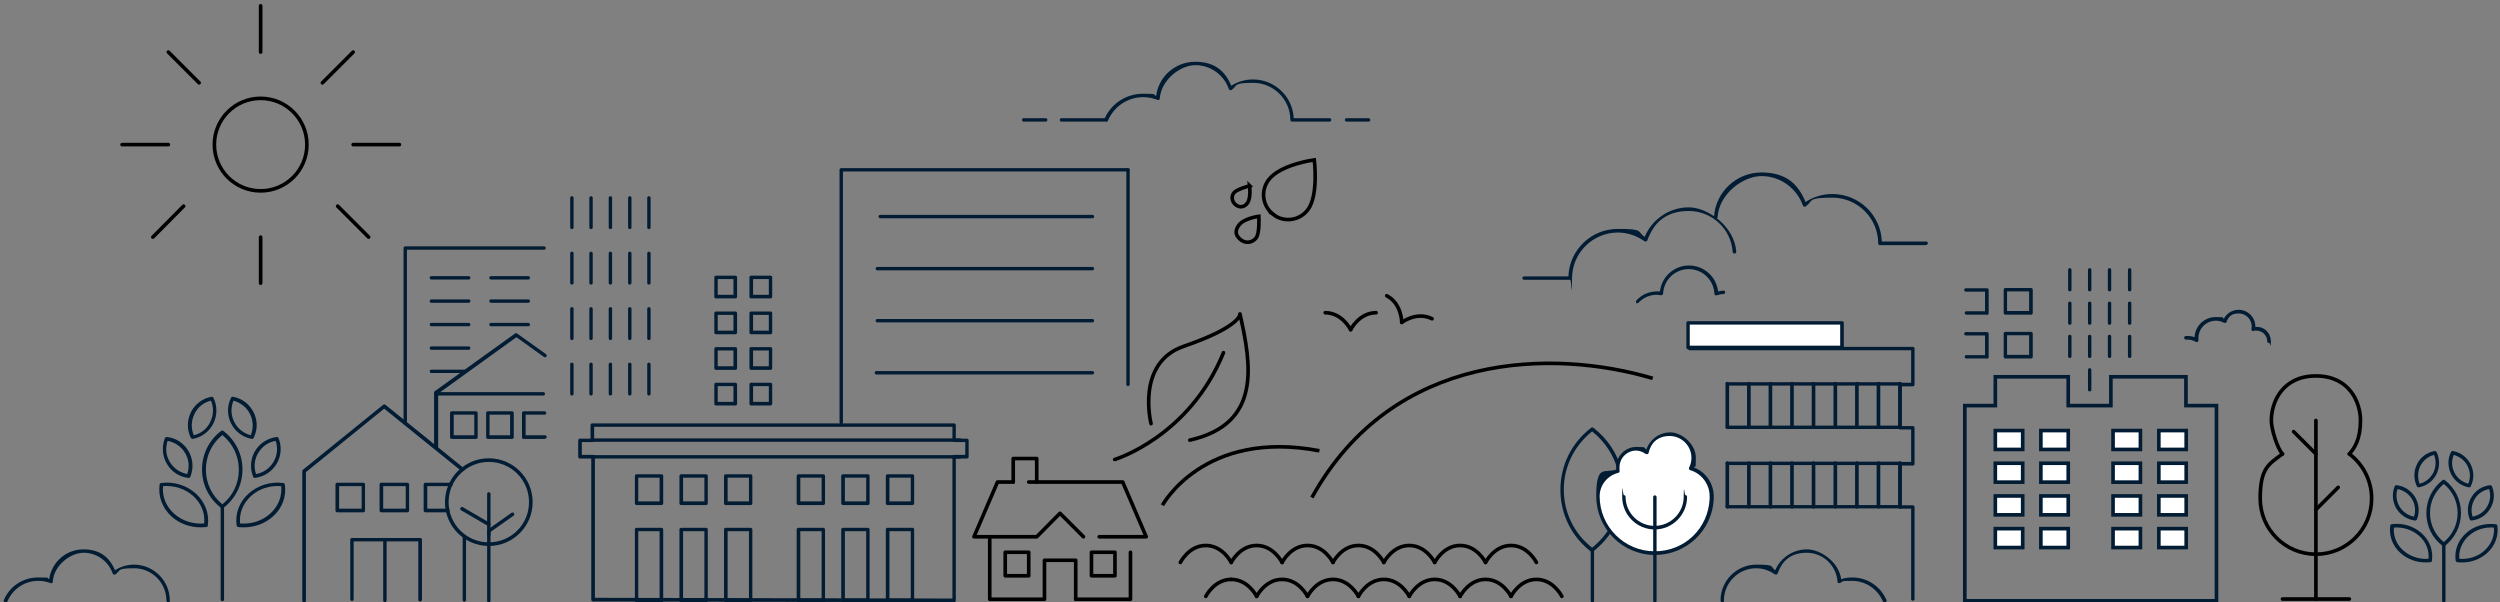 <?xml version="1.0" encoding="UTF-8"?>
<svg xmlns="http://www.w3.org/2000/svg" id="city" version="1.2" viewBox="0 0 1032.1 248.6">
  <rect x="0" y="0" width="1032.1" height="248.6" fill="#808080" stroke="none"/>
  <g>
    <path d="M456.6,50.2h-18.4c-.4,0-.7-.3-.7-.7s.3-.7.7-.7h17.9c2.8-6.2,9-10.1,15.8-10.1s3.6.3,5.4.9c1-8,7.9-14.1,16.1-14.1s12.4,3.9,14.9,9.9c2.7-1.7,5.8-2.6,9-2.6,9,0,16.4,7.1,16.8,16h14.8c.4,0,.7.3.7.7s-.3.7-.7.7h-15.5c-.4,0-.7-.3-.7-.7,0-8.4-6.9-15.3-15.3-15.3s-6.3,1-8.9,2.9c-.2.1-.4.2-.7.1-.2,0-.4-.2-.5-.5-2.1-5.9-7.6-9.8-13.8-9.8s-14.1,6-14.7,13.7c0,.2-.1.5-.3.6-.2.1-.5.2-.7,0-1.9-.7-3.8-1.1-5.8-1.1-6.4,0-12.1,3.8-14.6,9.7-.1.3-.4.5-.7.5Z" fill="#011c33"></path>
    <path d="M431.7,50.2h-9.1c-.4,0-.7-.3-.7-.7s.3-.7.7-.7h9.1c.4,0,.7.3.7.7s-.3.7-.7.7Z" fill="#011c33"></path>
    <path d="M565,50.2h-9.1c-.4,0-.7-.3-.7-.7s.3-.7.7-.7h9.1c.4,0,.7.3.7.7s-.3.7-.7.7Z" fill="#011c33"></path>
  </g>
  <path d="M2.3,248.7c0,0-.2,0-.3,0-.4-.2-.6-.6-.4-1,2.4-5.7,7.9-9.3,14.1-9.3s3.1.2,4.6.7c1-7,7-12.3,14.1-12.3s10.8,3.4,13.1,8.6c2.4-1.5,5-2.3,7.8-2.3,8.1,0,14.8,6.6,14.8,14.8s-.3.7-.7.7-.7-.3-.7-.7c0-7.3-6-13.3-13.3-13.3s-5.5.9-7.7,2.5c-.2.1-.4.2-.7.1-.2,0-.4-.2-.5-.5-1.8-5.1-6.6-8.5-12-8.5s-12.3,5.2-12.7,11.9c0,.2-.1.5-.3.6-.2.1-.5.2-.7,0-1.6-.6-3.3-.9-5-.9-5.6,0-10.5,3.3-12.7,8.4-.1.3-.4.5-.7.5Z" fill="#011c33"></path>
  <path d="M778,248.7c-.3,0-.6-.2-.7-.5-2.2-5.1-7.2-8.4-12.7-8.4s-3.4.3-5,.9c-.2,0-.5,0-.7,0-.2-.1-.3-.3-.3-.6-.5-6.7-6-11.9-12.7-11.9s-10.2,3.4-12,8.5c0,.2-.3.4-.5.5-.2,0-.5,0-.7-.1-2.3-1.6-4.9-2.5-7.7-2.5-7.3,0-13.3,6-13.3,13.3s-.3.7-.7.7-.7-.3-.7-.7c0-8.1,6.6-14.8,14.8-14.8s5.5.8,7.8,2.3c2.2-5.2,7.4-8.6,13.1-8.6s13.2,5.3,14.1,12.3c1.5-.5,3.1-.7,4.6-.7,6.2,0,11.7,3.7,14.1,9.3.2.4,0,.8-.4,1,0,0-.2,0-.3,0Z" fill="#011c33"></path>
  <g>
    <path d="M648.2,115.5h-19c-.4,0-.7-.3-.7-.7s.3-.7.7-.7h18.3c.4-10.9,9.4-19.6,20.4-19.6s7.8,1.1,11.1,3.3c3-7.3,10.2-12.2,18.2-12.2s18.9,8,19.6,18.3c0,.4-.3.8-.7.8-.4,0-.8-.3-.8-.7-.6-9.5-8.6-16.9-18.1-16.9s-14.5,4.9-17.1,12.1c0,.2-.3.4-.5.5-.2,0-.5,0-.7-.1-3.2-2.3-7-3.6-11-3.6-10.4,0-18.9,8.5-18.9,18.9s-.3.7-.7.7Z" fill="#011c33"></path>
    <path d="M795.1,101.2h-19c-.4,0-.7-.3-.7-.7,0-10.4-8.5-18.9-18.9-18.9s-7.8,1.2-11,3.6c-.2.1-.4.2-.7.1-.2,0-.4-.2-.5-.5-2.6-7.2-9.4-12.1-17.1-12.1s-17.5,7.4-18.1,16.9c0,.4-.4.7-.8.7-.4,0-.7-.4-.7-.8.7-10.3,9.3-18.3,19.6-18.3s15.2,4.9,18.2,12.2c3.3-2.2,7.1-3.3,11.1-3.3,11,0,20,8.7,20.4,19.6h18.3c.4,0,.7.3.7.7s-.3.7-.7.7Z" fill="#011c33"></path>
  </g>
  <g>
    <path d="M879.2,120.3c-.4,0-.7-.3-.7-.7v-8.2c0-.4.3-.7.7-.7s.7.3.7.7v8.2c0,.4-.3.7-.7.7Z" fill="#011c33"></path>
    <path d="M870.9,120.3c-.4,0-.7-.3-.7-.7v-8.2c0-.4.3-.7.7-.7s.7.3.7.7v8.2c0,.4-.3.7-.7.7Z" fill="#011c33"></path>
    <path d="M862.7,120.3c-.4,0-.7-.3-.7-.7v-8.2c0-.4.3-.7.7-.7s.7.3.7.7v8.2c0,.4-.3.7-.7.7Z" fill="#011c33"></path>
    <path d="M854.5,120.3c-.4,0-.7-.3-.7-.7v-8.2c0-.4.3-.7.7-.7s.7.3.7.7v8.2c0,.4-.3.7-.7.7Z" fill="#011c33"></path>
  </g>
  <g>
    <path d="M879.2,134.1c-.4,0-.7-.3-.7-.7v-8.2c0-.4.3-.7.7-.7s.7.3.7.7v8.2c0,.4-.3.7-.7.7Z" fill="#011c33"></path>
    <path d="M870.9,134.1c-.4,0-.7-.3-.7-.7v-8.2c0-.4.3-.7.7-.7s.7.3.7.7v8.2c0,.4-.3.7-.7.7Z" fill="#011c33"></path>
    <path d="M862.7,134.1c-.4,0-.7-.3-.7-.7v-8.2c0-.4.3-.7.7-.7s.7.3.7.7v8.2c0,.4-.3.7-.7.7Z" fill="#011c33"></path>
    <path d="M854.5,134.1c-.4,0-.7-.3-.7-.7v-8.2c0-.4.3-.7.7-.7s.7.3.7.7v8.2c0,.4-.3.7-.7.7Z" fill="#011c33"></path>
  </g>
  <g>
    <path d="M879.2,147.8c-.4,0-.7-.3-.7-.7v-8.2c0-.4.3-.7.7-.7s.7.3.7.7v8.2c0,.4-.3.7-.7.7Z" fill="#011c33"></path>
    <path d="M870.9,147.8c-.4,0-.7-.3-.7-.7v-8.2c0-.4.3-.7.7-.7s.7.3.7.7v8.2c0,.4-.3.7-.7.7Z" fill="#011c33"></path>
    <path d="M862.7,147.8c-.4,0-.7-.3-.7-.7v-8.2c0-.4.3-.7.7-.7s.7.3.7.7v8.2c0,.4-.3.7-.7.7Z" fill="#011c33"></path>
    <path d="M854.5,147.8c-.4,0-.7-.3-.7-.7v-8.2c0-.4.3-.7.7-.7s.7.3.7.7v8.2c0,.4-.3.7-.7.7Z" fill="#011c33"></path>
  </g>
  <path d="M862.7,161.6c-.4,0-.7-.3-.7-.7v-8.2c0-.4.3-.7.7-.7s.7.3.7.7v8.2c0,.4-.3.7-.7.7Z" fill="#011c33"></path>
  <path d="M451,90.1h-87.6c-.4,0-.7-.3-.7-.7s.3-.7.7-.7h87.6c.4,0,.7.3.7.7s-.3.7-.7.7Z" fill="#011c33"></path>
  <path d="M451,111.6h-88.8c-.4,0-.7-.3-.7-.7s.3-.7.7-.7h88.8c.4,0,.7.3.7.7s-.3.7-.7.7Z" fill="#011c33"></path>
  <path d="M657.4,228c-.2,0-.3,0-.5-.2-8.1-6.2-12.7-15.5-12.7-25.6s4.6-19.4,12.7-25.6c.3-.2.6-.2.9,0,5.9,4.5,10.1,10.9,11.8,18,0,.4-.1.8-.6.9-.4.1-.8-.1-.9-.6-1.6-6.6-5.4-12.5-10.8-16.8-7.4,5.9-11.7,14.6-11.7,24s4.2,18.2,11.7,24c3.2-2.6,6-5.8,8-9.5.2-.4.7-.5,1-.3.4.2.5.7.3,1-2.2,4-5.2,7.5-8.8,10.3-.1.1-.3.2-.5.2Z" fill="#011c33"></path>
  <path d="M669.9,210.6c0,0-.1,0-.2,0-.4-.1-.6-.5-.5-.9.4-1.5.6-3.1.8-4.7,0-.4.4-.7.8-.7.4,0,.7.4.7.8-.1,1.6-.4,3.3-.8,4.9,0,.3-.4.6-.7.6Z" fill="#011c33"></path>
  <path d="M657.4,248.8c-.4,0-.7-.3-.7-.7v-20.8c0-.4.3-.7.7-.7s.7.3.7.7v20.8c0,.4-.3.7-.7.7Z" fill="#011c33"></path>
  <g>
    <path d="M1008.9,225.6c-.2,0-.3,0-.5-.2-4.3-3.3-6.7-8.2-6.7-13.6s2.5-10.3,6.7-13.6c.3-.2.6-.2.9,0,4.3,3.3,6.7,8.2,6.7,13.6s-2.5,10.3-6.7,13.6c-.1.1-.3.2-.5.2ZM1008.9,199.8c-3.6,3-5.7,7.3-5.7,12s2.1,9.1,5.7,12c3.6-3,5.7-7.3,5.7-12s-2.1-9.1-5.7-12Z" fill="#011c33"></path>
    <path d="M1020.3,214.9c-.3,0-.6-.2-.7-.5-1.2-3-1-6.3.7-9.1,1.6-2.8,4.4-4.6,7.7-5,.3,0,.7.2.8.5,1.2,3,1,6.3-.7,9.1h0c-1.6,2.8-4.4,4.6-7.7,5,0,0,0,0,0,0ZM1027.6,201.9c-2.5.5-4.7,1.9-6,4.2s-1.6,4.8-.8,7.2c2.5-.5,4.7-1.9,6-4.2,1.3-2.2,1.6-4.8.8-7.2ZM1027.4,209.5h0,0Z" fill="#011c33"></path>
    <path d="M997,214.9s0,0,0,0c-3.2-.4-6-2.2-7.7-5-1.6-2.8-1.9-6.1-.7-9.1.1-.3.5-.5.8-.5,3.2.4,6,2.2,7.7,5,1.6,2.8,1.9,6.1.7,9.1-.1.3-.4.5-.7.5ZM989.8,201.9c-.8,2.4-.5,5,.8,7.2,1.3,2.2,3.5,3.7,6,4.2.8-2.4.5-5-.8-7.2h0c-1.3-2.2-3.5-3.7-6-4.2Z" fill="#011c33"></path>
    <path d="M1019.3,201.2s0,0-.1,0c-3.2-.6-5.8-2.6-7.3-5.5-1.4-2.9-1.5-6.2,0-9.1.1-.3.5-.5.8-.4,3.2.6,5.8,2.6,7.3,5.5,1.4,2.9,1.5,6.2,0,9.1-.1.3-.4.4-.7.4ZM1013,187.8c-1,2.4-.9,5,.3,7.3,1.1,2.3,3.2,3.9,5.7,4.6,1-2.4.9-5-.3-7.3-1.1-2.3-3.2-3.9-5.7-4.6Z" fill="#011c33"></path>
    <path d="M998.5,201.2c-.3,0-.5-.2-.7-.4-1.4-2.9-1.4-6.2,0-9.1s4.1-4.9,7.3-5.5c.3,0,.7.1.8.4,1.4,2.9,1.4,6.2,0,9.1h0c-1.4,2.9-4.1,4.9-7.3,5.5,0,0,0,0-.1,0ZM1004.9,187.8c-2.5.6-4.5,2.3-5.7,4.6-1.1,2.3-1.2,4.9-.3,7.3,2.5-.6,4.5-2.3,5.7-4.6h0c1.1-2.3,1.2-4.9.3-7.3Z" fill="#011c33"></path>
    <g>
      <path d="M1001.3,232.2c-3.8,0-7.5-1.4-10.3-3.9-3.3-3-4.8-7.1-4.2-11.3,0-.3.3-.6.7-.6,4.5-.6,9,.8,12.3,3.8,3.3,3,4.8,7.1,4.2,11.3,0,.3-.3.6-.7.6-.7,0-1.3.1-2,.1ZM988.3,217.8c-.3,3.5,1,6.9,3.8,9.4,2.8,2.5,6.6,3.8,10.5,3.5.3-3.5-1-6.9-3.8-9.4-2.8-2.5-6.6-3.8-10.5-3.5Z" fill="#011c33"></path>
      <path d="M1016.5,232.2c-.7,0-1.3,0-2-.1-.3,0-.6-.3-.7-.6-.6-4.2.9-8.3,4.2-11.3,3.2-3,7.7-4.3,12.3-3.8.3,0,.6.3.7.6.6,4.2-.9,8.3-4.2,11.3-2.8,2.5-6.4,3.9-10.3,3.9ZM1015.3,230.7c3.9.3,7.7-.9,10.5-3.5,2.7-2.5,4.1-5.9,3.8-9.4-3.9-.3-7.7.9-10.5,3.5-2.7,2.5-4.1,5.9-3.8,9.4Z" fill="#011c33"></path>
    </g>
    <path d="M1008.9,248.8c-.4,0-.7-.3-.7-.7v-23.1c0-.4.3-.7.7-.7s.7.3.7.7v23.1c0,.4-.3.7-.7.7Z" fill="#011c33"></path>
  </g>
  <g>
    <path d="M91.8,209.9c-.2,0-.3,0-.5-.2-5-3.8-7.9-9.6-7.9-15.9s2.9-12.1,7.9-15.9c.3-.2.6-.2.9,0,5,3.8,7.9,9.6,7.9,15.9s-2.9,12.1-7.9,15.9c-.1.1-.3.2-.5.2ZM91.8,179.6c-4.4,3.5-6.8,8.7-6.8,14.3s2.5,10.8,6.8,14.3c4.4-3.5,6.8-8.7,6.8-14.3s-2.5-10.8-6.8-14.3Z" fill="#011c33"></path>
    <path d="M105.2,197.3c-.3,0-.6-.2-.7-.5-1.4-3.5-1.1-7.4.8-10.6,1.9-3.2,5.2-5.3,8.9-5.8.3,0,.7.2.8.5,1.4,3.5,1.1,7.4-.8,10.6-1.9,3.2-5.2,5.3-8.9,5.8,0,0,0,0,0,0ZM113.8,182c-3,.5-5.6,2.3-7.2,5-1.6,2.7-1.9,5.8-.9,8.7,3-.5,5.6-2.3,7.2-5,1.6-2.7,1.9-5.8.9-8.7Z" fill="#011c33"></path>
    <path d="M77.8,197.3s0,0,0,0c-3.7-.4-7-2.5-8.9-5.8-1.9-3.2-2.2-7.1-.8-10.6.1-.3.4-.5.8-.5,3.7.4,7,2.5,8.9,5.8,1.9,3.2,2.2,7.1.8,10.6-.1.3-.4.5-.7.5ZM69.2,182c-1,2.9-.7,6.1.9,8.7,1.6,2.7,4.2,4.4,7.2,5,1-2.9.7-6.1-.9-8.7-1.6-2.7-4.2-4.4-7.2-5Z" fill="#011c33"></path>
    <path d="M104,181.2s0,0-.1,0c-3.7-.7-6.8-3-8.5-6.4-1.7-3.4-1.7-7.2,0-10.6.1-.3.5-.5.8-.4,3.7.7,6.8,3,8.5,6.4,1.7,3.4,1.7,7.2,0,10.6-.1.3-.4.4-.7.4ZM96.4,165.4c-1.2,2.8-1.1,6,.3,8.8,1.4,2.8,3.9,4.7,6.8,5.5,1.2-2.8,1.1-6-.3-8.8-1.4-2.8-3.9-4.7-6.8-5.5Z" fill="#011c33"></path>
    <path d="M79.5,181.2c-.3,0-.5-.2-.7-.4-1.7-3.4-1.6-7.3,0-10.6,1.7-3.4,4.8-5.7,8.5-6.4.3,0,.7.1.8.4,1.7,3.4,1.6,7.3,0,10.6-1.7,3.4-4.8,5.7-8.5,6.4,0,0,0,0-.1,0ZM87.1,165.4c-3,.7-5.5,2.7-6.8,5.5-1.4,2.8-1.5,5.9-.3,8.8,3-.7,5.5-2.7,6.8-5.5,1.4-2.8,1.5-5.9.3-8.8Z" fill="#011c33"></path>
    <g>
      <path d="M82.8,217.7c-4.5,0-8.8-1.6-12-4.5h0c-3.8-3.5-5.6-8.3-4.9-13.2,0-.3.3-.6.7-.6,5.3-.7,10.5,1,14.3,4.4,3.8,3.5,5.6,8.3,4.9,13.2,0,.3-.3.6-.7.6-.8,0-1.6.1-2.3.1ZM71.8,212c3.3,3,7.9,4.5,12.5,4.1.4-4.2-1.2-8.3-4.5-11.3-3.3-3-7.9-4.5-12.5-4.1-.4,4.2,1.2,8.3,4.5,11.3h0Z" fill="#011c33"></path>
      <path d="M100.7,217.7c-.8,0-1.5,0-2.3-.1-.3,0-.6-.3-.7-.6-.7-4.9,1-9.7,4.9-13.2,3.8-3.4,9-5.1,14.3-4.4.3,0,.6.3.7.6.7,4.9-1,9.7-4.9,13.2h0c-3.2,2.9-7.5,4.5-12,4.5ZM99.1,216.1c4.7.4,9.2-1.1,12.5-4.1h0c3.3-3,4.9-7.1,4.5-11.3-4.7-.4-9.2,1.1-12.5,4.1-3.3,3-4.9,7.1-4.5,11.3ZM112.2,212.6h0,0Z" fill="#011c33"></path>
    </g>
    <path d="M91.8,248.2c-.4,0-.7-.3-.7-.7v-38.3c0-.4.3-.7.7-.7s.7.3.7.7v38.3c0,.4-.3.7-.7.7Z" fill="#011c33"></path>
  </g>
  <path d="M451,154.6h-89.2c-.4,0-.7-.3-.7-.7s.3-.7.7-.7h89.2c.4,0,.7.3.7.7s-.3.7-.7.7Z" fill="#011c33"></path>
  <g>
    <path d="M267.9,94.6c-.4,0-.7-.3-.7-.7v-12.2c0-.4.3-.7.7-.7s.7.3.7.7v12.2c0,.4-.3.7-.7.7Z" fill="#011c33"></path>
    <path d="M260,94.6c-.4,0-.7-.3-.7-.7v-12.2c0-.4.3-.7.7-.7s.7.3.7.7v12.2c0,.4-.3.7-.7.7Z" fill="#011c33"></path>
    <path d="M252,94.6c-.4,0-.7-.3-.7-.7v-12.2c0-.4.3-.7.7-.7s.7.3.7.7v12.2c0,.4-.3.7-.7.7Z" fill="#011c33"></path>
    <path d="M244,94.6c-.4,0-.7-.3-.7-.7v-12.2c0-.4.3-.7.7-.7s.7.3.7.7v12.2c0,.4-.3.7-.7.7Z" fill="#011c33"></path>
    <path d="M236.1,94.6c-.4,0-.7-.3-.7-.7v-12.2c0-.4.3-.7.7-.7s.7.3.7.7v12.2c0,.4-.3.7-.7.7Z" fill="#011c33"></path>
  </g>
  <g>
    <path d="M267.9,117.5c-.4,0-.7-.3-.7-.7v-12.2c0-.4.3-.7.7-.7s.7.3.7.7v12.2c0,.4-.3.7-.7.7Z" fill="#011c33"></path>
    <path d="M260,117.5c-.4,0-.7-.3-.7-.7v-12.2c0-.4.3-.7.7-.7s.7.3.7.7v12.2c0,.4-.3.7-.7.7Z" fill="#011c33"></path>
    <path d="M252,117.5c-.4,0-.7-.3-.7-.7v-12.2c0-.4.3-.7.7-.7s.7.3.7.7v12.2c0,.4-.3.7-.7.7Z" fill="#011c33"></path>
    <path d="M244,117.5c-.4,0-.7-.3-.7-.7v-12.2c0-.4.3-.7.7-.7s.7.3.7.7v12.2c0,.4-.3.7-.7.7Z" fill="#011c33"></path>
    <path d="M236.1,117.5c-.4,0-.7-.3-.7-.7v-12.2c0-.4.3-.7.7-.7s.7.3.7.7v12.2c0,.4-.3.7-.7.7Z" fill="#011c33"></path>
  </g>
  <g>
    <path d="M267.9,140.4c-.4,0-.7-.3-.7-.7v-12.2c0-.4.3-.7.7-.7s.7.3.7.7v12.2c0,.4-.3.7-.7.7Z" fill="#011c33"></path>
    <path d="M260,140.4c-.4,0-.7-.3-.7-.7v-12.2c0-.4.3-.7.7-.7s.7.3.7.7v12.2c0,.4-.3.7-.7.7Z" fill="#011c33"></path>
    <path d="M252,140.4c-.4,0-.7-.3-.7-.7v-12.2c0-.4.3-.7.7-.7s.7.3.7.7v12.2c0,.4-.3.7-.7.7Z" fill="#011c33"></path>
    <path d="M244,140.4c-.4,0-.7-.3-.7-.7v-12.2c0-.4.3-.7.7-.7s.7.3.7.7v12.2c0,.4-.3.7-.7.7Z" fill="#011c33"></path>
    <path d="M236.1,140.4c-.4,0-.7-.3-.7-.7v-12.2c0-.4.3-.7.7-.7s.7.3.7.7v12.2c0,.4-.3.7-.7.7Z" fill="#011c33"></path>
  </g>
  <g>
    <path d="M267.9,163.3c-.4,0-.7-.3-.7-.7v-12.2c0-.4.3-.7.7-.7s.7.3.7.7v12.2c0,.4-.3.7-.7.7Z" fill="#011c33"></path>
    <path d="M260,163.3c-.4,0-.7-.3-.7-.7v-12.2c0-.4.3-.7.7-.7s.7.3.7.7v12.2c0,.4-.3.7-.7.7Z" fill="#011c33"></path>
    <path d="M252,163.3c-.4,0-.7-.3-.7-.7v-12.2c0-.4.3-.7.7-.7s.7.3.7.7v12.2c0,.4-.3.7-.7.7Z" fill="#011c33"></path>
    <path d="M244,163.3c-.4,0-.7-.3-.7-.7v-12.2c0-.4.3-.7.7-.7s.7.3.7.7v12.2c0,.4-.3.7-.7.7Z" fill="#011c33"></path>
    <path d="M236.1,163.3c-.4,0-.7-.3-.7-.7v-12.2c0-.4.3-.7.7-.7s.7.3.7.7v12.2c0,.4-.3.7-.7.7Z" fill="#011c33"></path>
  </g>
  <path d="M676.1,125.3c-.2,0-.4,0-.5-.2-.3-.3-.3-.8,0-1.1,2.2-2.4,5.3-3.7,8.5-3.7s.8,0,1.2,0c.7-6.1,5.9-10.7,12-10.7s11.3,4.6,12,10.7c.8-.2,1.5-.3,2.2-.3s.7.3.7.7-.3.7-.7.7c-.8,0-1.7.2-2.7.5-.2,0-.5,0-.7,0-.2-.1-.3-.3-.3-.6-.3-5.7-4.9-10.2-10.6-10.2s-10.3,4.4-10.6,10.1c0,.2-.1.4-.3.5-.2.1-.4.2-.6.2-.7-.1-1.3-.2-1.8-.2-2.8,0-5.5,1.2-7.4,3.2-.1.2-.3.2-.5.2Z" fill="#011c33"></path>
  <path d="M936.7,141.6c-.4,0-.7-.3-.7-.7,0-2.4-2-4.4-4.4-4.4s-.7,0-1.2.2c-.3,0-.5,0-.7-.2-.2-.2-.3-.4-.2-.7,0-.4.1-.7.1-1,0-3-2.4-5.4-5.4-5.4s-4.2,1.4-5,3.5c0,.2-.2.4-.4.4-.2,0-.4,0-.6,0-1.1-.6-2.2-.9-3.4-.9-4,0-7.2,3.2-7.2,7.2s0,.3,0,.5v.3c0,.3,0,.5-.3.7-.2.2-.5.2-.8,0-1.3-.7-2.6-1-4-.9-.4,0-.8-.3-.8-.7,0-.4.3-.8.7-.8,1.2,0,2.4,0,3.6.5.2-4.6,4-8.3,8.7-8.3s2.3.2,3.4.7c1.2-2.3,3.5-3.7,6.1-3.7,3.8,0,6.9,3.1,6.9,6.9s0,.2,0,.2c3.5-.4,6.4,2.4,6.4,5.9s-.3.7-.7.7Z" fill="#011c33"></path>
  <g>
    <path d="M201.8,225.4c-10,0-18.1-8.1-18.1-18.1s8.1-18.1,18.1-18.1,18.1,8.1,18.1,18.1-8.1,18.1-18.1,18.1ZM201.8,190.7c-9.1,0-16.6,7.4-16.6,16.6s7.4,16.6,16.6,16.6,16.6-7.4,16.6-16.6-7.4-16.6-16.6-16.6Z" fill="#011c33"></path>
    <path d="M201.8,248.7c-.4,0-.7-.3-.7-.7v-28.8c0-.2.1-.5.3-.6l9.8-6.9c.3-.2.8-.2,1,.2.2.3.2.8-.2,1l-9.5,6.7v28.4c0,.4-.3.7-.7.7Z" fill="#011c33"></path>
    <path d="M201.8,217.2c-.1,0-.3,0-.4-.1l-11-6.4c-.4-.2-.5-.7-.3-1,.2-.4.7-.5,1-.3l11,6.4c.4.2.5.7.3,1-.1.2-.4.4-.6.4Z" fill="#011c33"></path>
    <path d="M201.8,221.5c-.4,0-.7-.3-.7-.7v-16.9c0-.4.3-.7.7-.7s.7.3.7.7v16.9c0,.4-.3.7-.7.7Z" fill="#011c33"></path>
  </g>
  <path d="M451,133.1h-88.8c-.4,0-.7-.3-.7-.7s.3-.7.7-.7h88.8c.4,0,.7.3.7.7s-.3.7-.7.7Z" fill="#011c33"></path>
  <path d="M838.5,129.9h-10.6c-.4,0-.7-.3-.7-.7v-9.6c0-.4.3-.7.7-.7h10.6c.4,0,.7.3.7.7v9.6c0,.4-.3.7-.7.7ZM828.6,128.4h9.1v-8.1h-9.1v8.1Z" fill="#011c33"></path>
  <path d="M820.2,129.9h-8.4c-.4,0-.7-.3-.7-.7s.3-.7.7-.7h7.7v-8.1h-7.9c-.4,0-.7-.3-.7-.7s.3-.7.7-.7h8.7c.4,0,.7.3.7.7v9.6c0,.4-.3.7-.7.7Z" fill="#011c33"></path>
  <path d="M820.2,148h-8.4c-.4,0-.7-.3-.7-.7s.3-.7.7-.7h7.7v-8.1h-7.9c-.4,0-.7-.3-.7-.7s.3-.7.7-.7h8.7c.4,0,.7.3.7.7v9.6c0,.4-.3.7-.7.7Z" fill="#011c33"></path>
  <path d="M838.5,148h-10.6c-.4,0-.7-.3-.7-.7v-9.6c0-.4.3-.7.7-.7h10.6c.4,0,.7.3.7.7v9.6c0,.4-.3.7-.7.7ZM828.6,146.5h9.1v-8.1h-9.1v8.1Z" fill="#011c33"></path>
  <path d="M318.1,123.2h-8c-.4,0-.7-.3-.7-.7v-8c0-.4.3-.7.7-.7h8c.4,0,.7.3.7.7v8c0,.4-.3.7-.7.7ZM310.9,121.7h6.5v-6.5h-6.5v6.5Z" fill="#011c33"></path>
  <path d="M303.6,123.2h-8c-.4,0-.7-.3-.7-.7v-8c0-.4.3-.7.7-.7h8c.4,0,.7.3.7.7v8c0,.4-.3.7-.7.7ZM296.3,121.7h6.5v-6.5h-6.5v6.5Z" fill="#011c33"></path>
  <path d="M318.1,138h-8c-.4,0-.7-.3-.7-.7v-8c0-.4.3-.7.7-.7h8c.4,0,.7.3.7.7v8c0,.4-.3.7-.7.7ZM310.9,136.5h6.5v-6.5h-6.5v6.5Z" fill="#011c33"></path>
  <path d="M303.6,138h-8c-.4,0-.7-.3-.7-.7v-8c0-.4.3-.7.7-.7h8c.4,0,.7.3.7.7v8c0,.4-.3.7-.7.7ZM296.3,136.5h6.5v-6.5h-6.5v6.5Z" fill="#011c33"></path>
  <path d="M318.1,152.7h-8c-.4,0-.7-.3-.7-.7v-8c0-.4.3-.7.7-.7h8c.4,0,.7.3.7.7v8c0,.4-.3.7-.7.7ZM310.9,151.2h6.5v-6.5h-6.5v6.5Z" fill="#011c33"></path>
  <path d="M303.6,152.7h-8c-.4,0-.7-.3-.7-.7v-8c0-.4.3-.7.7-.7h8c.4,0,.7.3.7.7v8c0,.4-.3.7-.7.7ZM296.3,151.2h6.5v-6.5h-6.5v6.5Z" fill="#011c33"></path>
  <path d="M318.1,167.4h-8c-.4,0-.7-.3-.7-.7v-8c0-.4.3-.7.7-.7h8c.4,0,.7.3.7.7v8c0,.4-.3.7-.7.7ZM310.9,165.9h6.5v-6.5h-6.5v6.5Z" fill="#011c33"></path>
  <path d="M303.6,167.4h-8c-.4,0-.7-.3-.7-.7v-8c0-.4.3-.7.7-.7h8c.4,0,.7.3.7.7v8c0,.4-.3.7-.7.7ZM296.3,165.9h6.5v-6.5h-6.5v6.5Z" fill="#011c33"></path>
  <path d="M125.5,248.8c-.4,0-.7-.3-.7-.7v-53.6c0-.2.1-.4.3-.6l33.1-26.8c.3-.2.7-.2.9,0l32.3,26.1c.3.3.4.7.1,1.1-.3.3-.7.4-1.1.1l-31.8-25.7-32.3,26.2v53.2c0,.4-.3.7-.7.7Z" fill="#011c33"></path>
  <path d="M191.7,248.4c-.4,0-.7-.3-.7-.7v-26.2c0-.4.3-.7.7-.7s.7.3.7.7v26.2c0,.4-.3.7-.7.7Z" fill="#011c33"></path>
  <g>
    <path d="M184.9,211.5h-9.3c-.4,0-.7-.3-.7-.7v-10.8c0-.4.3-.7.7-.7h10.6c.4,0,.7.3.7.7s-.3.7-.7.7h-9.8v9.3h8.5c.4,0,.7.3.7.7s-.3.7-.7.7Z" fill="#011c33"></path>
    <path d="M168.2,211.5h-10.8c-.4,0-.7-.3-.7-.7v-10.8c0-.4.3-.7.7-.7h10.8c.4,0,.7.3.7.7v10.8c0,.4-.3.7-.7.7ZM158.2,210h9.3v-9.3h-9.3v9.3Z" fill="#011c33"></path>
    <path d="M150,211.5h-10.8c-.4,0-.7-.3-.7-.7v-10.8c0-.4.3-.7.7-.7h10.8c.4,0,.7.3.7.7v10.8c0,.4-.3.7-.7.7ZM140,210h9.3v-9.3h-9.3v9.3Z" fill="#011c33"></path>
  </g>
  <path d="M173.4,248.3c-.4,0-.7-.3-.7-.7v-24.1h-26.7v23.9c0,.4-.3.7-.7.7s-.7-.3-.7-.7v-24.6c0-.4.3-.7.7-.7h28.2c.4,0,.7.3.7.7v24.8c0,.4-.3.7-.7.7Z" fill="#011c33"></path>
  <path d="M158.9,248.6c-.4,0-.7-.3-.7-.7v-24.7c0-.4.3-.7.7-.7s.7.3.7.7v24.7c0,.4-.3.7-.7.7Z" fill="#011c33"></path>
  <path d="M179.9,185.2c-.4,0-.7-.3-.7-.7v-22.4c0-.2.1-.5.3-.6l33.1-23.8c.3-.2.6-.2.9,0l11.9,8.5c.3.2.4.7.2,1-.2.3-.7.4-1,.2l-11.4-8.2-32.3,23.3v22c0,.4-.3.7-.7.7Z" fill="#011c33"></path>
  <g>
    <path d="M224.9,181.2h-8.7c-.4,0-.7-.3-.7-.7v-10c0-.4.3-.7.7-.7h8.6c.4,0,.7.3.7.7s-.3.7-.7.7h-7.8v8.5h8c.4,0,.7.3.7.7s-.3.7-.7.7Z" fill="#011c33"></path>
    <path d="M211.4,181.2h-10c-.4,0-.7-.3-.7-.7v-10c0-.4.3-.7.7-.7h10c.4,0,.7.3.7.7v10c0,.4-.3.7-.7.7ZM202.1,179.7h8.5v-8.5h-8.5v8.5Z" fill="#011c33"></path>
  </g>
  <path d="M196.5,181.2h-10c-.4,0-.7-.3-.7-.7v-10c0-.4.3-.7.7-.7h10c.4,0,.7.3.7.7v10c0,.4-.3.7-.7.7ZM187.3,179.7h8.5v-8.5h-8.5v8.5Z" fill="#011c33"></path>
  <path d="M224.3,163.3h-44c-.4,0-.7-.3-.7-.7s.3-.7.7-.7h44c.4,0,.7.3.7.7s-.3.7-.7.7Z" fill="#011c33"></path>
  <path d="M167.3,175.4c-.4,0-.7-.3-.7-.7v-72.3c0-.4.3-.7.7-.7h57.3c.4,0,.7.3.7.7s-.3.7-.7.7h-56.6v71.6c0,.4-.3.7-.7.7Z" fill="#011c33"></path>
  <path d="M193.5,115.4h-15.4c-.4,0-.7-.3-.7-.7s.3-.7.7-.7h15.4c.4,0,.7.3.7.7s-.3.7-.7.7Z" fill="#011c33"></path>
  <path d="M218.1,115.4h-15.4c-.4,0-.7-.3-.7-.7s.3-.7.7-.7h15.4c.4,0,.7.3.7.7s-.3.7-.7.7Z" fill="#011c33"></path>
  <path d="M193.5,125h-15.4c-.4,0-.7-.3-.7-.7s.3-.7.7-.7h15.4c.4,0,.7.3.7.7s-.3.7-.7.7Z" fill="#011c33"></path>
  <path d="M218.1,125h-15.4c-.4,0-.7-.3-.7-.7s.3-.7.7-.7h15.4c.4,0,.7.3.7.7s-.3.7-.7.7Z" fill="#011c33"></path>
  <path d="M193.5,134.7h-15.4c-.4,0-.7-.3-.7-.7s.3-.7.7-.7h15.4c.4,0,.7.3.7.7s-.3.7-.7.7Z" fill="#011c33"></path>
  <path d="M218.1,134.7h-15.4c-.4,0-.7-.3-.7-.7s.3-.7.7-.7h15.4c.4,0,.7.3.7.7s-.3.7-.7.7Z" fill="#011c33"></path>
  <path d="M193.5,144.4h-15.4c-.4,0-.7-.3-.7-.7s.3-.7.7-.7h15.4c.4,0,.7.3.7.7s-.3.7-.7.7Z" fill="#011c33"></path>
  <path d="M191.8,154h-13.7c-.4,0-.7-.3-.7-.7s.3-.7.7-.7h13.7c.4,0,.7.3.7.7s-.3.7-.7.7Z" fill="#011c33"></path>
  <path d="M393.9,248.6h0l-149.1-.3c-.4,0-.7-.3-.7-.7v-58.3h-4.7c-.4,0-.7-.3-.7-.7v-6.8c0-.4.3-.7.7-.7h4.4v-5.6c0-.4.3-.7.7-.7h149.4c.4,0,.7.3.7.7v5.6h4.6c.4,0,.7.3.7.7v6.8c0,.4-.3.7-.7.7h-4.6v58.6c0,.2,0,.4-.2.5-.1.1-.3.2-.5.2ZM245.6,246.8l147.6.3v-58.6c0-.4.3-.7.7-.7h4.6v-5.3h-4.6c-.4,0-.7-.3-.7-.7v-5.6h-147.9v5.6c0,.4-.3.7-.7.7h-4.4v5.3h4.7c.4,0,.7.3.7.7v58.3Z" fill="#011c33"></path>
  <path d="M396.4,182.4h-152c-.4,0-.7-.3-.7-.7s.3-.7.7-.7h152c.4,0,.7.3.7.7s-.3.7-.7.7Z" fill="#011c33"></path>
  <path d="M396.4,189.3h-152c-.4,0-.7-.3-.7-.7s.3-.7.7-.7h152c.4,0,.7.3.7.7s-.3.7-.7.7Z" fill="#011c33"></path>
  <g>
    <g>
      <path d="M273.1,208.5h-10.3c-.4,0-.7-.3-.7-.7v-11.3c0-.4.3-.7.7-.7h10.3c.4,0,.7.3.7.7v11.3c0,.4-.3.7-.7.7ZM263.5,207h8.8v-9.8h-8.8v9.8Z" fill="#011c33"></path>
      <path d="M291.5,208.5h-10.3c-.4,0-.7-.3-.7-.7v-11.3c0-.4.3-.7.7-.7h10.3c.4,0,.7.3.7.7v11.3c0,.4-.3.7-.7.7ZM282,207h8.8v-9.8h-8.8v9.8Z" fill="#011c33"></path>
      <path d="M309.9,208.5h-10.3c-.4,0-.7-.3-.7-.7v-11.3c0-.4.3-.7.7-.7h10.3c.4,0,.7.3.7.7v11.3c0,.4-.3.7-.7.7ZM300.4,207h8.8v-9.8h-8.8v9.8Z" fill="#011c33"></path>
    </g>
    <g>
      <path d="M339.9,208.5h-10.3c-.4,0-.7-.3-.7-.7v-11.3c0-.4.3-.7.7-.7h10.3c.4,0,.7.3.7.7v11.3c0,.4-.3.7-.7.7ZM330.4,207h8.8v-9.8h-8.8v9.8Z" fill="#011c33"></path>
      <path d="M358.3,208.5h-10.3c-.4,0-.7-.3-.7-.7v-11.3c0-.4.3-.7.7-.7h10.3c.4,0,.7.3.7.7v11.3c0,.4-.3.7-.7.7ZM348.8,207h8.8v-9.8h-8.8v9.8Z" fill="#011c33"></path>
      <path d="M376.7,208.5h-10.3c-.4,0-.7-.3-.7-.7v-11.3c0-.4.3-.7.7-.7h10.3c.4,0,.7.3.7.7v11.3c0,.4-.3.7-.7.7ZM367.2,207h8.8v-9.8h-8.8v9.8Z" fill="#011c33"></path>
    </g>
  </g>
  <g>
    <g>
      <path d="M273.1,248.6h-10.3c-.4,0-.7-.3-.7-.7v-29.3c0-.4.3-.7.7-.7h10.3c.4,0,.7.3.7.7v29.3c0,.4-.3.7-.7.7ZM263.5,247.1h8.8v-27.8h-8.8v27.8Z" fill="#011c33"></path>
      <path d="M291.5,248.6h-10.3c-.4,0-.7-.3-.7-.7v-29.3c0-.4.3-.7.7-.7h10.3c.4,0,.7.3.7.7v29.3c0,.4-.3.7-.7.7ZM282,247.1h8.8v-27.8h-8.8v27.8Z" fill="#011c33"></path>
      <path d="M309.9,248.6h-10.3c-.4,0-.7-.3-.7-.7v-29.3c0-.4.3-.7.7-.7h10.3c.4,0,.7.3.7.7v29.3c0,.4-.3.7-.7.7ZM300.4,247.1h8.8v-27.8h-8.8v27.8Z" fill="#011c33"></path>
    </g>
    <g>
      <path d="M339.9,248.6h-10.3c-.4,0-.7-.3-.7-.7v-29.3c0-.4.3-.7.7-.7h10.3c.4,0,.7.3.7.7v29.3c0,.4-.3.7-.7.7ZM330.4,247.1h8.8v-27.8h-8.8v27.8Z" fill="#011c33"></path>
      <path d="M358.3,248.6h-10.3c-.4,0-.7-.3-.7-.7v-29.3c0-.4.3-.7.7-.7h10.3c.4,0,.7.3.7.7v29.3c0,.4-.3.7-.7.7ZM348.8,247.1h8.8v-27.8h-8.8v27.8Z" fill="#011c33"></path>
      <path d="M376.7,248.6h-10.3c-.4,0-.7-.3-.7-.7v-29.3c0-.4.3-.7.7-.7h10.3c.4,0,.7.3.7.7v29.3c0,.4-.3.7-.7.7ZM367.2,247.1h8.8v-27.8h-8.8v27.8Z" fill="#011c33"></path>
    </g>
  </g>
  <path d="M789.7,248c-.4,0-.7-.3-.7-.7v-37.3h-4.6c-.4,0-.7-.3-.7-.7v-17.9c0-.4.3-.7.7-.7h4.6v-13.4h-4.6c-.4,0-.7-.3-.7-.7v-17.9c0-.4.3-.7.7-.7h4.6v-13.4h-91.4c-.4,0-.7-.3-.7-.7s.3-.7.7-.7h92.1c.4,0,.7.3.7.7v14.9c0,.4-.3.7-.7.7h-4.6v16.4h4.6c.4,0,.7.3.7.7v14.9c0,.4-.3.7-.7.7h-4.6v16.4h4.6c.4,0,.7.3.7.7v38c0,.4-.3.7-.7.7Z" fill="#011c33"></path>
  <g>
    <line x1="784.4" y1="158.4" x2="784.4" y2="176.3" fill="none" stroke="#011c33" stroke-linecap="round" stroke-linejoin="round" stroke-width="1.5"></line>
    <line x1="775.5" y1="158.4" x2="775.5" y2="176.3" fill="none" stroke="#011c33" stroke-linecap="round" stroke-linejoin="round" stroke-width="1.5"></line>
    <line x1="766.6" y1="158.4" x2="766.6" y2="176.3" fill="none" stroke="#011c33" stroke-linecap="round" stroke-linejoin="round" stroke-width="1.5"></line>
    <line x1="757.7" y1="158.4" x2="757.7" y2="176.3" fill="none" stroke="#011c33" stroke-linecap="round" stroke-linejoin="round" stroke-width="1.5"></line>
    <line x1="748.7" y1="158.4" x2="748.7" y2="176.3" fill="none" stroke="#011c33" stroke-linecap="round" stroke-linejoin="round" stroke-width="1.5"></line>
    <line x1="739.8" y1="158.4" x2="739.8" y2="176.3" fill="none" stroke="#011c33" stroke-linecap="round" stroke-linejoin="round" stroke-width="1.5"></line>
    <line x1="730.9" y1="158.4" x2="730.9" y2="176.3" fill="none" stroke="#011c33" stroke-linecap="round" stroke-linejoin="round" stroke-width="1.5"></line>
    <line x1="722" y1="158.4" x2="722" y2="176.3" fill="none" stroke="#011c33" stroke-linecap="round" stroke-linejoin="round" stroke-width="1.5"></line>
    <line x1="713.1" y1="158.4" x2="713.1" y2="176.3" fill="none" stroke="#011c33" stroke-linecap="round" stroke-linejoin="round" stroke-width="1.5"></line>
  </g>
  <g>
    <line x1="784.4" y1="191.2" x2="784.4" y2="209.2" fill="none" stroke="#011c33" stroke-linecap="round" stroke-linejoin="round" stroke-width="1.5"></line>
    <line x1="775.5" y1="191.2" x2="775.5" y2="209.2" fill="none" stroke="#011c33" stroke-linecap="round" stroke-linejoin="round" stroke-width="1.5"></line>
    <line x1="766.6" y1="191.2" x2="766.6" y2="209.2" fill="none" stroke="#011c33" stroke-linecap="round" stroke-linejoin="round" stroke-width="1.5"></line>
    <line x1="757.7" y1="191.2" x2="757.7" y2="209.2" fill="none" stroke="#011c33" stroke-linecap="round" stroke-linejoin="round" stroke-width="1.5"></line>
    <line x1="748.7" y1="191.2" x2="748.7" y2="209.2" fill="none" stroke="#011c33" stroke-linecap="round" stroke-linejoin="round" stroke-width="1.5"></line>
    <line x1="739.8" y1="191.2" x2="739.8" y2="209.2" fill="none" stroke="#011c33" stroke-linecap="round" stroke-linejoin="round" stroke-width="1.5"></line>
    <line x1="730.9" y1="191.2" x2="730.9" y2="209.2" fill="none" stroke="#011c33" stroke-linecap="round" stroke-linejoin="round" stroke-width="1.5"></line>
    <line x1="722" y1="191.2" x2="722" y2="209.2" fill="none" stroke="#011c33" stroke-linecap="round" stroke-linejoin="round" stroke-width="1.5"></line>
    <line x1="713.1" y1="191.2" x2="713.1" y2="209.2" fill="none" stroke="#011c33" stroke-linecap="round" stroke-linejoin="round" stroke-width="1.5"></line>
  </g>
  <path d="M784.4,159.2h-71.3c-.4,0-.7-.3-.7-.7s.3-.7.7-.7h71.3c.4,0,.7.3.7.7s-.3.7-.7.7Z" fill="#011c33"></path>
  <path d="M784.4,177.1h-71.3c-.4,0-.7-.3-.7-.7s.3-.7.7-.7h71.3c.4,0,.7.3.7.7s-.3.7-.7.7Z" fill="#011c33"></path>
  <path d="M784.4,192h-71.3c-.4,0-.7-.3-.7-.7s.3-.7.7-.7h71.3c.4,0,.7.3.7.7s-.3.7-.7.7Z" fill="#011c33"></path>
  <path d="M784.4,209.9h-71.3c-.4,0-.7-.3-.7-.7s.3-.7.7-.7h71.3c.4,0,.7.3.7.7s-.3.7-.7.7Z" fill="#011c33"></path>
  <g>
    <rect x="696.8" y="133.3" width="63.6" height="10.2" fill="#fff"></rect>
    <path d="M760.5,144.2h-63.6c-.4,0-.7-.3-.7-.7v-10.2c0-.4.3-.7.7-.7h63.6c.4,0,.7.3.7.7v10.2c0,.4-.3.7-.7.7ZM697.6,142.7h62.1v-8.7h-62.1v8.7Z" fill="#011c33"></path>
  </g>
  <g>
    <g>
      <path d="M706.7,204.9c0-5.4-3.6-10-8.5-11.5.7-1.3,1.1-2.9,1.1-4.5,0-5.4-4.3-9.7-9.7-9.7s-8.5,3.2-9.5,7.6c-1.3-1-2.9-1.5-4.6-1.5-4.2,0-7.7,3.4-7.7,7.7s0,1,.2,1.5c-4.7,1.1-8.3,5.4-8.3,10.4,0,13,10.5,23.5,23.5,23.5s22.8-9.9,23.4-22.3c0-.4,0-.8,0-1.2Z" fill="#fff"></path>
      <path d="M683.2,229.1c-13.4,0-24.2-10.9-24.2-24.2s3.3-9.5,8.2-11c0-.3,0-.6,0-1,0-4.6,3.8-8.4,8.4-8.4s2.9.4,4.1,1.1c1.4-4.2,5.3-7.1,9.9-7.1s10.5,4.7,10.5,10.5-.3,2.8-.8,4c4.9,1.8,8.2,6.6,8.2,11.9s0,.9,0,1.3c-.7,12.8-11.3,22.9-24.2,22.9ZM675.5,186c-3.8,0-6.9,3.1-6.9,6.9s0,.9.1,1.4c0,.4-.2.8-.6.9-4.5,1.1-7.7,5.1-7.7,9.7,0,12.5,10.2,22.7,22.7,22.7s22.1-9.5,22.7-21.6c0-.4,0-.8,0-1.2,0-4.9-3.3-9.3-8-10.7-.2,0-.4-.2-.5-.4,0-.2,0-.4,0-.6.7-1.3,1-2.7,1-4.1,0-4.9-4-9-9-9s-7.8,2.9-8.7,7c0,.2-.2.4-.5.5-.2,0-.5,0-.7-.1-1.2-.9-2.7-1.4-4.1-1.4Z" fill="#011c33"></path>
    </g>
    <path d="M683.2,248.8c-.4,0-.7-.3-.7-.7v-42.9c0-.4.3-.7.7-.7s.7.3.7.7v42.9c0,.4-.3.7-.7.7Z" fill="#011c33"></path>
    <path d="M683.2,218.6c-7.4,0-13.5-6-13.5-13.5s.3-.7.7-.7.7.3.7.7c0,6.6,5.4,12,12,12s12-5.4,12-12,.3-.7.7-.7.7.3.7.7c0,7.4-6,13.5-13.5,13.5Z" fill="#011c33"></path>
  </g>
  <g>
    <path d="M915.8,248.8h-105.4v-82.1h12.6v-11.9h31.6v11.9h16.1v-11.9h32.5v11.9h12.6v82.1ZM811.9,247.3h102.4v-79.1h-12.6v-11.9h-29.5v11.9h-19.1v-11.9h-28.6v11.9h-12.6v79.1Z" fill="#011c33"></path>
    <g>
      <g>
        <g>
          <rect x="823.8" y="177.8" width="11.3" height="7.8" fill="#fff"></rect>
          <path d="M835.8,186.3h-12.8v-9.3h12.8v9.3ZM824.5,184.8h9.8v-6.3h-9.8v6.3Z" fill="#011c33"></path>
        </g>
        <g>
          <rect x="823.8" y="191.2" width="11.3" height="7.8" fill="#fff"></rect>
          <path d="M835.8,199.8h-12.8v-9.3h12.8v9.3ZM824.5,198.3h9.8v-6.3h-9.8v6.3Z" fill="#011c33"></path>
        </g>
        <g>
          <rect x="823.8" y="204.7" width="11.3" height="7.8" fill="#fff"></rect>
          <path d="M835.8,213.3h-12.8v-9.3h12.8v9.3ZM824.5,211.8h9.8v-6.3h-9.8v6.3Z" fill="#011c33"></path>
        </g>
        <g>
          <rect x="823.8" y="218.2" width="11.3" height="7.8" fill="#fff"></rect>
          <path d="M835.8,226.8h-12.8v-9.3h12.8v9.3ZM824.5,225.3h9.8v-6.3h-9.8v6.3Z" fill="#011c33"></path>
        </g>
        <g>
          <rect x="842.6" y="177.8" width="11.3" height="7.8" fill="#fff"></rect>
          <path d="M854.6,186.3h-12.8v-9.3h12.8v9.3ZM843.3,184.8h9.8v-6.3h-9.8v6.3Z" fill="#011c33"></path>
        </g>
        <g>
          <rect x="842.6" y="191.2" width="11.3" height="7.8" fill="#fff"></rect>
          <path d="M854.6,199.8h-12.8v-9.3h12.8v9.3ZM843.3,198.3h9.8v-6.3h-9.8v6.3Z" fill="#011c33"></path>
        </g>
        <g>
          <rect x="842.6" y="204.7" width="11.3" height="7.8" fill="#fff"></rect>
          <path d="M854.6,213.3h-12.8v-9.3h12.8v9.3ZM843.3,211.8h9.8v-6.3h-9.8v6.3Z" fill="#011c33"></path>
        </g>
        <g>
          <rect x="842.6" y="218.2" width="11.3" height="7.8" fill="#fff"></rect>
          <path d="M854.6,226.8h-12.8v-9.3h12.8v9.3ZM843.3,225.3h9.8v-6.3h-9.8v6.3Z" fill="#011c33"></path>
        </g>
      </g>
      <g>
        <g>
          <rect x="872.4" y="177.8" width="11.3" height="7.8" fill="#fff"></rect>
          <path d="M884.4,186.3h-12.8v-9.3h12.8v9.3ZM873.1,184.8h9.8v-6.3h-9.8v6.3Z" fill="#011c33"></path>
        </g>
        <g>
          <rect x="872.4" y="191.2" width="11.3" height="7.8" fill="#fff"></rect>
          <path d="M884.4,199.8h-12.8v-9.3h12.8v9.3ZM873.1,198.3h9.8v-6.3h-9.8v6.3Z" fill="#011c33"></path>
        </g>
        <g>
          <rect x="872.4" y="204.7" width="11.3" height="7.8" fill="#fff"></rect>
          <path d="M884.4,213.3h-12.8v-9.3h12.8v9.3ZM873.1,211.8h9.8v-6.3h-9.8v6.3Z" fill="#011c33"></path>
        </g>
        <g>
          <rect x="872.4" y="218.2" width="11.3" height="7.8" fill="#fff"></rect>
          <path d="M884.4,226.8h-12.8v-9.3h12.8v9.3ZM873.1,225.3h9.8v-6.3h-9.8v6.3Z" fill="#011c33"></path>
        </g>
        <g>
          <rect x="891.2" y="177.8" width="11.3" height="7.8" fill="#fff"></rect>
          <path d="M903.3,186.3h-12.8v-9.3h12.8v9.3ZM892,184.8h9.8v-6.3h-9.8v6.3Z" fill="#011c33"></path>
        </g>
        <g>
          <rect x="891.2" y="191.2" width="11.3" height="7.8" fill="#fff"></rect>
          <path d="M903.3,199.8h-12.8v-9.3h12.8v9.3ZM892,198.3h9.8v-6.3h-9.8v6.3Z" fill="#011c33"></path>
        </g>
        <g>
          <rect x="891.2" y="204.7" width="11.3" height="7.8" fill="#fff"></rect>
          <path d="M903.3,213.3h-12.8v-9.3h12.8v9.3ZM892,211.8h9.8v-6.3h-9.8v6.3Z" fill="#011c33"></path>
        </g>
        <g>
          <rect x="891.2" y="218.2" width="11.3" height="7.8" fill="#fff"></rect>
          <path d="M903.3,226.8h-12.8v-9.3h12.8v9.3ZM892,225.3h9.8v-6.3h-9.8v6.3Z" fill="#011c33"></path>
        </g>
      </g>
    </g>
  </g>
  <path d="M491.2,181.7c29.8-6.7,25.4-31.2,20.7-52.1,0,0,.8,5.1-23.3,13.4-19.8,6.9-13.4,31.9-13.4,31.9" fill="none" stroke="#000" stroke-linecap="round" stroke-linejoin="round" stroke-width="1.5"></path>
  <path d="M460.2,189.7s30.8-9.3,44.9-44.1" fill="none" stroke="#000" stroke-linecap="round" stroke-linejoin="round" stroke-width="1.5"></path>
  <g>
    <circle cx="107.6" cy="59.7" r="19.1" fill="none" stroke="#000" stroke-linecap="round" stroke-linejoin="round" stroke-width="1.5"></circle>
    <line x1="107.6" y1="21.5" x2="107.6" y2="2.4" fill="none" stroke="#000" stroke-linecap="round" stroke-linejoin="round" stroke-width="1.5"></line>
    <line x1="107.6" y1="116.9" x2="107.6" y2="97.9" fill="none" stroke="#000" stroke-linecap="round" stroke-linejoin="round" stroke-width="1.5"></line>
    <line x1="164.9" y1="59.7" x2="145.8" y2="59.7" fill="none" stroke="#000" stroke-linecap="round" stroke-linejoin="round" stroke-width="1.5"></line>
    <line x1="145.8" y1="21.5" x2="133.1" y2="34.2" fill="none" stroke="#000" stroke-linecap="round" stroke-linejoin="round" stroke-width="1.5"></line>
    <line x1="139.4" y1="85.1" x2="152.2" y2="97.9" fill="none" stroke="#000" stroke-linecap="round" stroke-linejoin="round" stroke-width="1.5"></line>
    <line x1="50.4" y1="59.7" x2="69.5" y2="59.7" fill="none" stroke="#000" stroke-linecap="round" stroke-linejoin="round" stroke-width="1.5"></line>
    <line x1="75.8" y1="85.1" x2="63.1" y2="97.9" fill="none" stroke="#000" stroke-linecap="round" stroke-linejoin="round" stroke-width="1.5"></line>
    <line x1="69.5" y1="21.5" x2="82.2" y2="34.2" fill="none" stroke="#000" stroke-linecap="round" stroke-linejoin="round" stroke-width="1.5"></line>
  </g>
  <g>
    <polyline points="431.2 247.4 431.2 231.3 444.1 231.3 444.1 247.4" fill="none" stroke="#000" stroke-linecap="round" stroke-linejoin="round" stroke-width="1.5"></polyline>
    <polyline points="447.3 221.6 437.6 211.9 428 221.6 402.1 221.6 411.8 199 418.3 199" fill="none" stroke="#000" stroke-linecap="round" stroke-linejoin="round" stroke-width="1.5"></polyline>
    <polyline points="453.8 221.6 473.2 221.6 463.5 199 424.7 199" fill="none" stroke="#000" stroke-linecap="round" stroke-linejoin="round" stroke-width="1.5"></polyline>
    <rect x="415" y="228" width="9.7" height="9.7" fill="none" stroke="#000" stroke-linecap="round" stroke-linejoin="round" stroke-width="1.5"></rect>
    <rect x="450.6" y="228" width="9.7" height="9.7" fill="none" stroke="#000" stroke-linecap="round" stroke-linejoin="round" stroke-width="1.5"></rect>
    <polyline points="428 199 428 189.3 418.3 189.3 418.3 199" fill="none" stroke="#000" stroke-linecap="round" stroke-linejoin="round" stroke-width="1.5"></polyline>
    <polyline points="430.6 247.4 408.6 247.4 408.6 221.6" fill="none" stroke="#000" stroke-linecap="round" stroke-linejoin="round" stroke-width="1.5"></polyline>
    <polyline points="466.7 228 466.7 247.4 444.1 247.4" fill="none" stroke="#000" stroke-linecap="round" stroke-linejoin="round" stroke-width="1.5"></polyline>
  </g>
  <path d="M347.3,175.1c-.4,0-.7-.3-.7-.7v-104.3c0-.4.3-.7.7-.7h118.3c.4,0,.7.3.7.7s-.3.7-.7.7h-117.6v103.6c0,.4-.3.7-.7.7Z" fill="#011c33"></path>
  <path d="M466.4,70.1v88.6c0,.4-.3.7-.7.7s-.7-.3-.7-.7v-88.6c0-.4.3-.7.7-.7s.7.3.7.7Z" fill="#011c33"></path>
  <g>
    <path d="M942.3,187.4c-2.2-2.4-4.6-10.3-4.6-13.8,0-7.6,4.6-18.4,18.4-18.4s18.4,10.8,18.4,18.4-2.4,11.4-4.6,13.8" fill="none" stroke="#000" stroke-linecap="round" stroke-linejoin="round" stroke-width="1.5"></path>
    <path d="M969.9,187.4c5.6,4.2,9.2,10.9,9.2,18.4,0,12.7-10.3,23-23,23s-23-10.3-23-23,3.6-14.2,9.2-18.4" fill="none" stroke="#000" stroke-linecap="round" stroke-linejoin="round" stroke-width="1.5"></path>
  </g>
  <line x1="956.1" y1="173.6" x2="956.1" y2="247.3" fill="none" stroke="#000" stroke-linecap="round" stroke-linejoin="round" stroke-width="1.5"></line>
  <line x1="956.1" y1="210.4" x2="965.3" y2="201.2" fill="none" stroke="#000" stroke-linecap="round" stroke-linejoin="round" stroke-width="1.5"></line>
  <line x1="946.9" y1="178.2" x2="956.1" y2="187.4" fill="none" stroke="#000" stroke-linecap="round" stroke-linejoin="round" stroke-width="1.5"></line>
  <line x1="942.3" y1="247.3" x2="969.9" y2="247.3" fill="none" stroke="#000" stroke-linecap="round" stroke-linejoin="round" stroke-width="1.5"></line>
  <path d="M479.9,208.6s17-31.6,64.8-22.5" fill="none" stroke="#000" stroke-miterlimit="10" stroke-width="1.5"></path>
  <path d="M682.3,156.2c-40.7-12.1-107.1-11.6-140.7,49.2" fill="none" stroke="#000" stroke-miterlimit="10" stroke-width="1.5"></path>
  <g>
    <g>
      <g>
        <path d="M529.3,232.2s-3.5-7-10.5-7-10.5,7-10.5,7" fill="none" stroke="#000" stroke-linecap="round" stroke-linejoin="round" stroke-width="1.5"></path>
        <path d="M508.3,232.2s-3.5-7-10.5-7-10.5,7-10.5,7" fill="none" stroke="#000" stroke-linecap="round" stroke-linejoin="round" stroke-width="1.5"></path>
        <path d="M550.3,232.2s-3.5-7-10.5-7-10.5,7-10.5,7" fill="none" stroke="#000" stroke-linecap="round" stroke-linejoin="round" stroke-width="1.5"></path>
        <path d="M571.3,232.2s-3.5-7-10.5-7-10.5,7-10.5,7" fill="none" stroke="#000" stroke-linecap="round" stroke-linejoin="round" stroke-width="1.5"></path>
        <path d="M592.3,232.2s-3.5-7-10.5-7-10.5,7-10.5,7" fill="none" stroke="#000" stroke-linecap="round" stroke-linejoin="round" stroke-width="1.5"></path>
      </g>
      <g>
        <path d="M613.3,232.2s-3.5-7-10.5-7-10.5,7-10.5,7" fill="none" stroke="#000" stroke-linecap="round" stroke-linejoin="round" stroke-width="1.5"></path>
        <path d="M634.3,232.2s-3.5-7-10.5-7-10.5,7-10.5,7" fill="none" stroke="#000" stroke-linecap="round" stroke-linejoin="round" stroke-width="1.5"></path>
      </g>
    </g>
    <g>
      <g>
        <path d="M539.8,246.2s-3.5-7-10.5-7-10.5,7-10.5,7" fill="none" stroke="#000" stroke-linecap="round" stroke-linejoin="round" stroke-width="1.5"></path>
        <path d="M508.3,239.2c-7,0-10.5,7-10.5,7" fill="none" stroke="#000" stroke-linecap="round" stroke-linejoin="round" stroke-width="1.5"></path>
        <path d="M518.8,246.2s-3.5-7-10.5-7" fill="none" stroke="#000" stroke-linecap="round" stroke-linejoin="round" stroke-width="1.5"></path>
        <path d="M560.8,246.2s-3.5-7-10.5-7-10.5,7-10.5,7" fill="none" stroke="#000" stroke-linecap="round" stroke-linejoin="round" stroke-width="1.5"></path>
        <path d="M581.8,246.2s-3.5-7-10.5-7-10.5,7-10.5,7" fill="none" stroke="#000" stroke-linecap="round" stroke-linejoin="round" stroke-width="1.5"></path>
        <path d="M602.8,246.2s-3.5-7-10.5-7-10.5,7-10.5,7" fill="none" stroke="#000" stroke-linecap="round" stroke-linejoin="round" stroke-width="1.5"></path>
      </g>
      <g>
        <path d="M623.8,246.2s-3.5-7-10.5-7-10.5,7-10.5,7" fill="none" stroke="#000" stroke-linecap="round" stroke-linejoin="round" stroke-width="1.5"></path>
        <path d="M644.8,246.2s-3.5-7-10.5-7-10.5,7-10.5,7" fill="none" stroke="#000" stroke-linecap="round" stroke-linejoin="round" stroke-width="1.5"></path>
      </g>
    </g>
  </g>
  <path d="M557.6,136.1s-3.5-7-10.5-7" fill="none" stroke="#000" stroke-linecap="round" stroke-linejoin="round" stroke-width="1.5"></path>
  <path d="M568.1,129.1c-7,0-10.5,7-10.5,7" fill="none" stroke="#000" stroke-linecap="round" stroke-linejoin="round" stroke-width="1.5"></path>
  <path d="M578.7,133.1s0-7.8-6.2-11" fill="none" stroke="#000" stroke-linecap="round" stroke-linejoin="round" stroke-width="1.5"></path>
  <path d="M591.2,131.6c-6.3-3.2-12.5,1.5-12.5,1.5" fill="none" stroke="#000" stroke-linecap="round" stroke-linejoin="round" stroke-width="1.5"></path>
  <path d="M525.7,88.6c4.5,3.4,10.9,2.5,14.3-2.1,4.4-5.9,2.6-20.5,2.6-20.5,0,0-14.2,1.9-18.9,8.3-3.4,4.5-2.5,10.9,2.1,14.3Z" fill="none" stroke="#000" stroke-miterlimit="10" stroke-width="1.5"></path>
  <path d="M515.9,76.7s.6,5.1-.9,7.1-3.4,1.9-4.9.7-1.9-3.4-.7-4.9,6.5-2.9,6.5-2.9Z" fill="none" stroke="#000" stroke-miterlimit="10" stroke-width="1.5"></path>
  <path d="M512.4,99.1c1.9,1.5,4.7,1.1,6.2-.9s1.1-8.9,1.1-8.9c0,0-6.1.8-8.2,3.6s-1.1,4.7.9,6.2Z" fill="none" stroke="#000" stroke-miterlimit="10" stroke-width="1.5"></path>
</svg>
